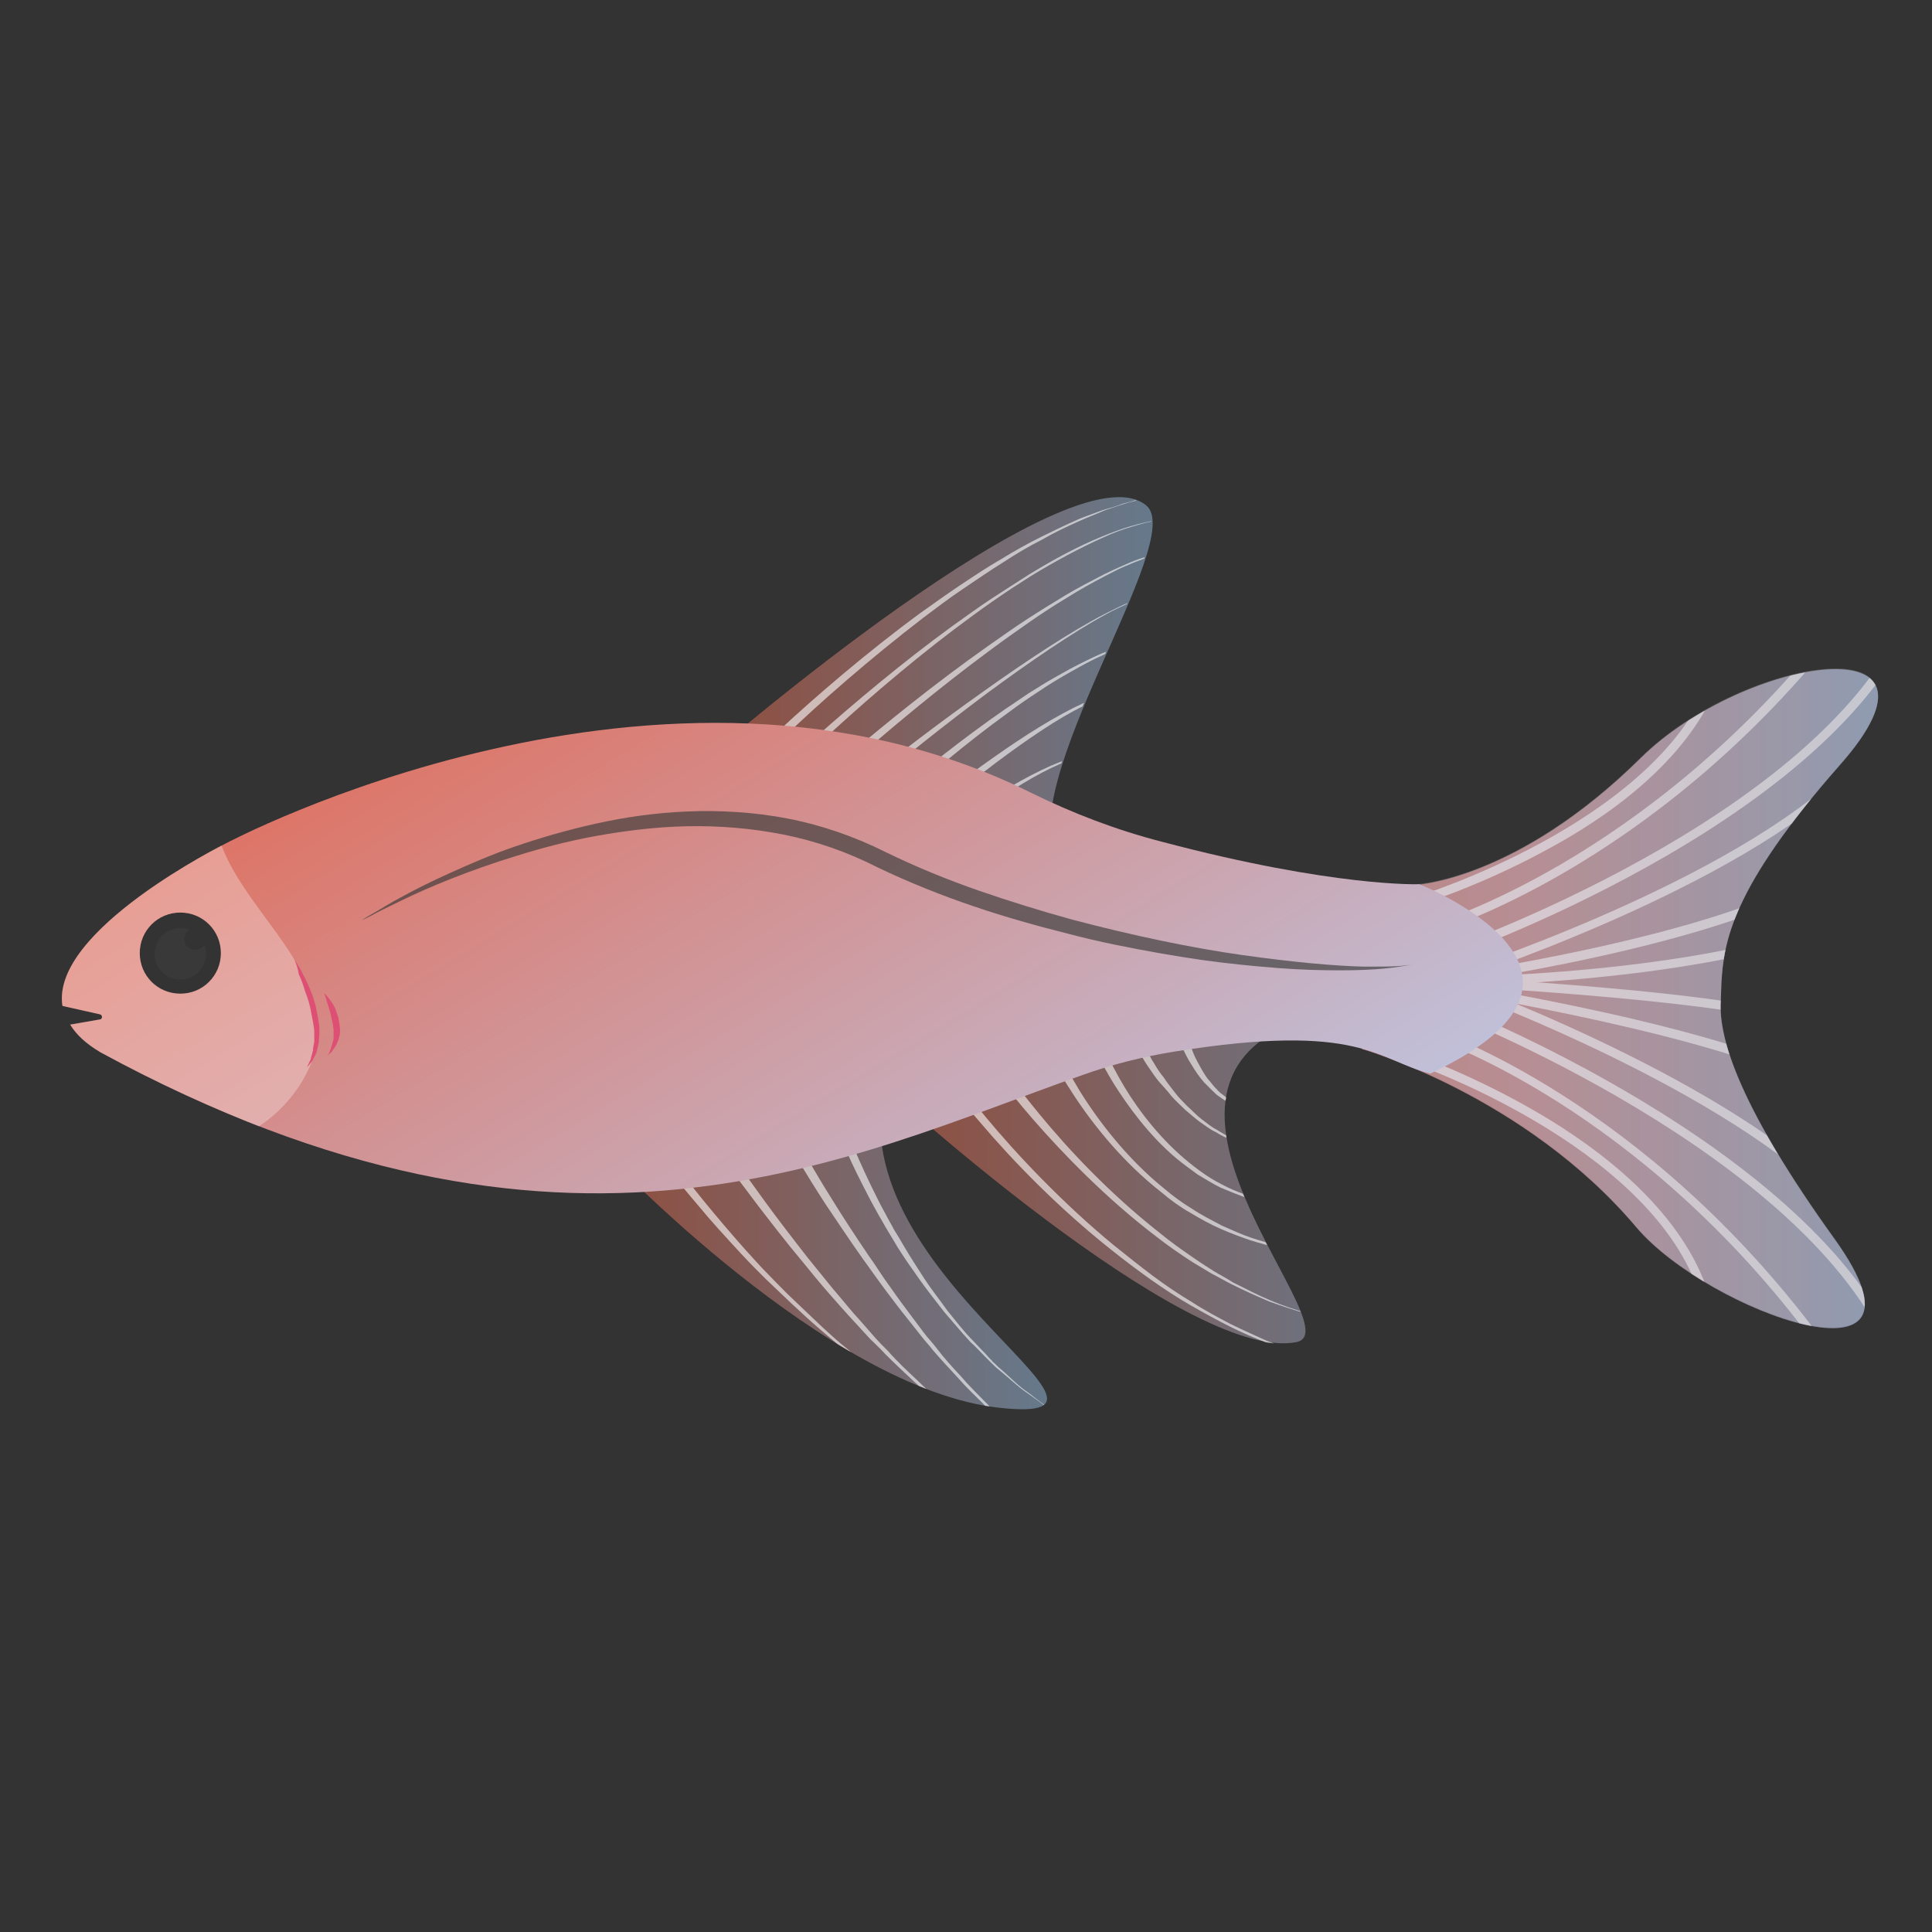 <?xml version="1.0" encoding="utf-8"?>
<!-- Generator: Adobe Illustrator 19.0.0, SVG Export Plug-In . SVG Version: 6.00 Build 0)  -->
<svg version="1.1" id="Layer_1" xmlns="http://www.w3.org/2000/svg" xmlns:xlink="http://www.w3.org/1999/xlink" x="0px" y="0px"
	 viewBox="0 0 300 300" style="enable-background:new 0 0 300 300;" xml:space="preserve">
<rect x="0" y="0" width="300" height="300" fill="#333333" stroke="none"/>
<style type="text/css">
	.st0{opacity:0.5;fill:url(#XMLID_7_);}
	.st1{opacity:0.5;fill:url(#XMLID_8_);}
	.st2{opacity:0.6;}
	.st3{clip-path:url(#XMLID_9_);}
	.st4{fill:#FFFFFF;}
	.st5{opacity:0.5;fill:url(#XMLID_10_);}
	.st6{clip-path:url(#XMLID_11_);}
	.st7{clip-path:url(#XMLID_59_);}
	.st8{opacity:0.2;fill:#FFFFFF;}
	.st9{opacity:0.5;fill:url(#XMLID_60_);}
	.st10{opacity:0.5;}
	.st11{clip-path:url(#XMLID_62_);}
	.st12{clip-path:url(#XMLID_62_);fill:#FFFFFF;}
	.st13{fill:url(#SVGID_1_);}
	.st14{fill:#383938;}
	.st15{opacity:0.3;fill:#FFFFFF;}
	.st16{fill:#DE4F74;}
	.st17{opacity:0.65;}
</style>
<linearGradient id="XMLID_7_" gradientUnits="userSpaceOnUse" x1="136.375" y1="178.332" x2="218.475" y2="178.332">
	<stop  offset="0" style="stop-color:#F16949"/>
	<stop  offset="1" style="stop-color:#9AC0E5"/>
</linearGradient>
<path id="XMLID_52_" class="st0" d="M136.4,167.9c0,0,47.8,43.9,64.9,40.5c9.8-1.9-36.2-45.4,9.4-52.1c34.6-5.1-55.9-8.4-55.9-8.4
	L136.4,167.9z"/>
<linearGradient id="XMLID_8_" gradientUnits="userSpaceOnUse" x1="110.091" y1="107.727" x2="178.944" y2="107.727">
	<stop  offset="0" style="stop-color:#F16949"/>
	<stop  offset="1" style="stop-color:#9AC0E5"/>
</linearGradient>
<path id="XMLID_51_" class="st1" d="M110.1,117.4c0,0,56.2-48.7,67.9-38.9c6.4,5.3-20.8,43.4-13.8,55.3
	C173.5,149.7,110.1,117.4,110.1,117.4z"/>
<g class="st2">
	<defs>
		<path id="XMLID_44_" class="st2" d="M136.4,168c0,0,47.8,43.9,64.9,40.5c9.8-1.9-36.2-45.4,9.4-52.1c34.6-5.1-55.9-8.4-55.9-8.4
			L136.4,168z"/>
	</defs>
	<clipPath id="XMLID_9_">
		<use xlink:href="#XMLID_44_"  style="overflow:visible;"/>
	</clipPath>
	<g class="st3">
		<path id="XMLID_50_" class="st4" d="M145.3,163.4c0,0,2.9,4.2,7.8,10.1c4.9,5.9,12,13.4,19.9,19.9c2,1.6,4,3.2,6,4.7
			c2,1.5,4.1,2.9,6.1,4.1c2,1.3,4.1,2.4,6,3.4c2,1,3.9,1.8,5.6,2.6c0.9,0.3,1.8,0.7,2.6,1c0.8,0.3,1.6,0.5,2.4,0.8
			c1.5,0.5,2.8,0.7,3.9,1c2.2,0.4,3.5,0.7,3.5,0.7s-1.3-0.2-3.5-0.6c-1.1-0.3-2.4-0.5-3.9-1c-0.7-0.2-1.6-0.4-2.4-0.7
			c-0.8-0.3-1.7-0.6-2.6-0.9c-1.8-0.7-3.7-1.5-5.7-2.5c-2-1-4-2.1-6.1-3.3c-2.1-1.2-4.2-2.6-6.2-4c-2.1-1.5-4.1-3-6.1-4.6
			c-8.1-6.4-15.3-13.8-20.3-19.7c-5.1-5.8-8.1-10-8.1-10L145.3,163.4z"/>
		<path id="XMLID_49_" class="st4" d="M154.2,163.5c0,0,0.6,1,1.9,2.7c1.2,1.7,3,4,5.3,6.8c4.5,5.5,11,12.4,18.5,18.3
			c1.8,1.5,3.8,2.9,5.7,4.2c1,0.7,2,1.3,2.9,1.9c1,0.6,2,1.1,2.9,1.7c2,1,3.9,2,5.8,2.8c1.9,0.8,3.7,1.4,5.4,1.9
			c0.9,0.2,1.7,0.4,2.5,0.6c0.8,0.2,1.6,0.3,2.3,0.4c1.4,0.3,2.7,0.3,3.7,0.5c2.1,0.1,3.3,0.1,3.3,0.1s-1.2,0-3.3-0.1
			c-1-0.1-2.3-0.1-3.7-0.4c-0.7-0.1-1.5-0.2-2.3-0.4c-0.8-0.2-1.6-0.4-2.5-0.6c-1.7-0.5-3.6-1.1-5.5-1.8c-1.9-0.8-3.9-1.7-5.9-2.7
			c-1-0.5-2-1.1-3-1.6c-1-0.6-2-1.2-3-1.8c-2-1.3-3.9-2.6-5.8-4.1c-7.6-5.8-14.3-12.7-19-18.1c-4.7-5.4-7.4-9.4-7.4-9.4L154.2,163.5
			z"/>
		<path id="XMLID_48_" class="st4" d="M163.3,161.2c0,0,0.3,0.8,1.1,2.3c0.7,1.4,1.8,3.5,3.2,5.8c2.9,4.7,7.4,10.6,13.1,15.2
			c1.4,1.2,2.9,2.3,4.4,3.2c1.5,1,3.1,1.8,4.6,2.6c1.6,0.7,3.1,1.4,4.6,1.9c1.5,0.5,2.9,0.9,4.3,1.2c1.3,0.3,2.6,0.4,3.7,0.6
			c1.1,0.1,2.1,0.2,2.9,0.2c1.6,0,2.5,0,2.5,0s-0.9,0-2.5,0.1c-0.8,0-1.8-0.1-2.9-0.1c-1.1-0.2-2.4-0.2-3.7-0.5
			c-1.4-0.2-2.8-0.6-4.4-1.1c-1.5-0.5-3.1-1.1-4.7-1.8c-1.6-0.7-3.2-1.6-4.7-2.5c-1.6-0.9-3.1-2-4.5-3.2
			c-5.9-4.6-10.6-10.5-13.6-15.1c-3.1-4.7-4.6-8.1-4.6-8.1L163.3,161.2z"/>
		<path id="XMLID_47_" class="st4" d="M170.8,161.3c0,0,0.2,0.6,0.7,1.7c0.5,1.1,1.3,2.6,2.3,4.4c2,3.6,5.2,8.1,9.3,11.8
			c1,0.9,2.1,1.8,3.2,2.6c1.1,0.8,2.2,1.5,3.4,2.1c1.1,0.6,2.3,1.1,3.4,1.5c1.1,0.4,2.2,0.7,3.2,1c1,0.3,1.9,0.4,2.8,0.5
			c0.8,0.1,1.6,0.1,2.2,0.2c1.2,0,1.9,0,1.9,0s-0.7,0-1.9,0.1c-0.6,0-1.3,0-2.2-0.1c-0.8-0.1-1.8-0.2-2.8-0.4
			c-1-0.2-2.1-0.5-3.3-0.9c-1.1-0.4-2.3-0.9-3.5-1.4c-1.2-0.6-2.3-1.3-3.5-2c-1.1-0.8-2.2-1.6-3.3-2.5c-4.3-3.6-7.6-8.2-9.8-11.7
			c-2.2-3.6-3.3-6.2-3.3-6.2L170.8,161.3z"/>
		<path id="XMLID_46_" class="st4" d="M176,158.5c0,0,0.6,1.8,2,4.5c0.4,0.6,0.7,1.4,1.2,2.1c0.4,0.7,0.9,1.5,1.5,2.2
			c0.5,0.8,1.1,1.5,1.7,2.3c0.6,0.8,1.3,1.5,2,2.2c0.7,0.6,1.4,1.4,2.2,2c0.8,0.6,1.5,1.2,2.3,1.6c0.8,0.5,1.6,1,2.4,1.3
			c0.8,0.3,1.5,0.7,2.2,0.9c0.7,0.2,1.4,0.4,2,0.6c0.6,0.1,1.1,0.2,1.6,0.2c0.9,0.1,1.4,0.2,1.4,0.2s-0.5,0-1.4-0.1
			c-0.4,0-1-0.1-1.6-0.2c-0.6-0.1-1.3-0.3-2-0.5c-0.7-0.1-1.5-0.5-2.3-0.8c-0.8-0.3-1.6-0.7-2.4-1.2c-0.9-0.4-1.6-1-2.5-1.6
			c-0.8-0.6-1.6-1.3-2.3-1.9c-0.7-0.7-1.5-1.4-2.1-2.1c-0.6-0.8-1.3-1.5-1.9-2.2c-0.6-0.7-1.1-1.5-1.6-2.2c-0.5-0.7-0.9-1.4-1.3-2.1
			c-1.5-2.6-2.3-4.5-2.3-4.5L176,158.5z"/>
		<path id="XMLID_45_" class="st4" d="M184.1,159.6c0,0,0.2,1.1,0.7,2.6c0.3,0.8,0.6,1.7,1.1,2.6c0.5,0.9,1,1.9,1.7,2.8
			c0.4,0.4,0.7,0.9,1.1,1.3c0.4,0.4,0.7,0.8,1.2,1.1c0.4,0.3,0.8,0.7,1.2,0.9c0.4,0.3,0.8,0.5,1.2,0.7c0.4,0.2,0.7,0.4,1,0.5
			c0.3,0.1,0.6,0.2,0.8,0.3c0.5,0.2,0.7,0.2,0.7,0.2s-0.3-0.1-0.8-0.2c-0.2-0.1-0.5-0.1-0.9-0.2c-0.3-0.1-0.7-0.3-1.1-0.4
			c-0.4-0.1-0.8-0.4-1.2-0.6c-0.4-0.2-0.9-0.5-1.3-0.8c-0.5-0.3-0.9-0.7-1.3-1.1c-0.4-0.4-0.8-0.8-1.2-1.2c-0.8-0.9-1.4-1.8-2-2.8
			c-0.6-0.9-1-1.8-1.4-2.6c-0.7-1.6-1-2.8-1-2.8L184.1,159.6z"/>
	</g>
</g>
<linearGradient id="XMLID_10_" gradientUnits="userSpaceOnUse" x1="94.166" y1="186.73" x2="162.482" y2="186.73">
	<stop  offset="0" style="stop-color:#F16949"/>
	<stop  offset="1" style="stop-color:#9AC0E5"/>
</linearGradient>
<path id="XMLID_43_" class="st5" d="M94.2,179.3c0,0,34.3,36.4,61,39.3s-28.5-22.3-16.9-53.2C149.9,134.5,94.2,179.3,94.2,179.3z"/>
<g class="st2">
	<defs>
		<path id="XMLID_38_" class="st2" d="M94.2,179.3c0,0,34.3,36.4,61,39.3s-28.5-22.3-16.9-53.2C149.9,134.5,94.2,179.3,94.2,179.3z"
			/>
	</defs>
	<clipPath id="XMLID_11_">
		<use xlink:href="#XMLID_38_"  style="overflow:visible;"/>
	</clipPath>
	<g class="st6">
		<path id="XMLID_42_" class="st4" d="M103.6,179c0,0,2.1,3.1,5.7,7.5c1.8,2.2,3.9,4.7,6.3,7.4c1.2,1.3,2.4,2.7,3.7,4
			c1.3,1.3,2.6,2.7,4,4c1.4,1.3,2.7,2.6,4.1,3.9c1.4,1.3,2.7,2.5,4.1,3.6c1.4,1.2,2.7,2.3,4,3.2c1.3,1,2.5,2,3.7,2.8
			c1.2,0.8,2.2,1.6,3.2,2.2c1,0.6,1.8,1.2,2.5,1.6c1.4,0.9,2.2,1.4,2.2,1.4s-0.8-0.5-2.2-1.3c-0.7-0.4-1.6-0.9-2.6-1.5
			c-1-0.6-2-1.4-3.2-2.2c-1.2-0.8-2.4-1.7-3.7-2.7c-1.3-0.9-2.7-2-4-3.1c-1.4-1.1-2.8-2.3-4.2-3.5c-1.4-1.2-2.8-2.5-4.2-3.8
			c-1.4-1.3-2.7-2.6-4.1-3.9c-1.3-1.3-2.6-2.6-3.8-3.9c-2.4-2.6-4.7-5.1-6.5-7.3c-3.7-4.3-6-7.4-6-7.4L103.6,179z"/>
		<path id="XMLID_41_" class="st4" d="M112.6,177.8c0,0,2.4,3.6,6.2,8.8c1.9,2.6,4.2,5.6,6.7,8.8c1.3,1.6,2.6,3.2,3.9,4.8
			c1.4,1.6,2.7,3.3,4.2,4.9l2.1,2.4c0.7,0.8,1.5,1.6,2.2,2.3c1.4,1.6,2.9,3,4.4,4.4c1.4,1.4,2.9,2.7,4.3,3.9
			c1.4,1.3,2.8,2.3,4.1,3.3c1.2,1,2.5,1.8,3.6,2.5c0.5,0.4,1.1,0.7,1.5,1c0.5,0.3,1,0.5,1.4,0.7c1.7,0.9,2.6,1.3,2.6,1.3
			s-1-0.5-2.7-1.3c-0.4-0.2-0.9-0.4-1.4-0.7c-0.5-0.3-1-0.6-1.6-1c-1.1-0.7-2.4-1.4-3.7-2.4c-1.3-1-2.8-2-4.1-3.2
			c-1.4-1.2-2.9-2.4-4.4-3.8c-1.5-1.4-3-2.8-4.5-4.3c-0.7-0.8-1.5-1.5-2.3-2.3l-2.2-2.4c-1.5-1.6-2.9-3.2-4.3-4.8
			c-1.4-1.6-2.7-3.2-4-4.8c-2.6-3.1-4.9-6.1-6.9-8.7c-3.9-5.1-6.4-8.7-6.4-8.7L112.6,177.8z"/>
		<path id="XMLID_40_" class="st4" d="M124.2,177.8c0,0,1.9,3.5,5.1,8.6c1.6,2.6,3.5,5.5,5.6,8.6c1.1,1.5,2.1,3.2,3.3,4.8
			c1.1,1.6,2.3,3.2,3.5,4.8l1.8,2.4c0.6,0.8,1.3,1.5,1.9,2.3c1.2,1.6,2.5,3,3.8,4.4c1.2,1.4,2.5,2.7,3.7,3.9
			c1.2,1.3,2.4,2.3,3.5,3.3c1.1,1.1,2.2,1.8,3.2,2.6c0.5,0.4,0.9,0.7,1.4,1c0.4,0.3,0.9,0.5,1.2,0.8c1.5,0.9,2.3,1.5,2.3,1.5
			s-0.9-0.5-2.4-1.4c-0.4-0.2-0.8-0.5-1.3-0.7c-0.4-0.3-0.9-0.7-1.4-1c-1-0.7-2.1-1.5-3.2-2.5c-1.1-1-2.4-2-3.6-3.3
			c-1.2-1.2-2.6-2.5-3.8-3.9c-1.3-1.4-2.6-2.8-3.9-4.3c-0.6-0.8-1.3-1.5-1.9-2.3l-1.9-2.4c-1.3-1.6-2.5-3.2-3.7-4.8
			c-1.2-1.6-2.3-3.2-3.4-4.7c-2.2-3.1-4.1-6-5.8-8.5c-3.3-5.1-5.3-8.6-5.3-8.6L124.2,177.8z"/>
		<path id="XMLID_39_" class="st4" d="M131.1,174.5c0,0,1.4,3.9,4.1,9.5c0.7,1.4,1.4,2.9,2.3,4.5c0.4,0.8,0.9,1.6,1.3,2.4
			c0.5,0.8,1,1.6,1.5,2.5c1,1.7,2.1,3.4,3.2,5.1c1.1,1.7,2.4,3.3,3.6,5c1.3,1.6,2.6,3.3,4,4.7c0.7,0.7,1.4,1.5,2.1,2.2
			c0.3,0.4,0.7,0.7,1,1.1c0.4,0.3,0.7,0.7,1.1,1c1.5,1.3,2.8,2.7,4.3,3.7c0.7,0.5,1.4,1.1,2.1,1.6c0.7,0.5,1.3,1,2,1.4
			c1.3,0.8,2.6,1.6,3.6,2.2c1.1,0.6,2.1,1,3,1.4c1.7,0.8,2.6,1.2,2.6,1.2s-1-0.4-2.6-1.2c-0.8-0.4-1.9-0.8-3-1.4
			c-1.1-0.6-2.3-1.4-3.7-2.2c-0.7-0.4-1.4-0.9-2-1.4c-0.7-0.5-1.4-1-2.1-1.5c-1.5-1-2.9-2.4-4.4-3.6c-0.4-0.3-0.7-0.6-1.1-1
			c-0.4-0.4-0.7-0.7-1.1-1.1c-0.7-0.7-1.4-1.5-2.2-2.2c-1.4-1.5-2.7-3.1-4.1-4.7c-1.3-1.7-2.6-3.3-3.8-5c-1.2-1.7-2.4-3.4-3.4-5
			c-0.5-0.8-1-1.7-1.5-2.5c-0.5-0.8-0.9-1.6-1.4-2.4c-0.9-1.6-1.7-3.1-2.4-4.5c-2.9-5.6-4.3-9.6-4.3-9.6L131.1,174.5z"/>
	</g>
</g>
<g class="st2">
	<defs>
		<path id="XMLID_29_" class="st2" d="M109.9,117.4c0,0,56.2-48.7,67.9-38.9c6.4,5.3-20.8,43.4-13.8,55.3
			C173.3,149.7,109.9,117.4,109.9,117.4z"/>
	</defs>
	<clipPath id="XMLID_59_">
		<use xlink:href="#XMLID_29_"  style="overflow:visible;"/>
	</clipPath>
	<g class="st7">
		<path id="XMLID_37_" class="st4" d="M111.7,122.4c0,0,3.6-3.7,9.3-9c5.7-5.3,13.6-12.1,21.9-18.2c2.1-1.5,4.2-3,6.3-4.4
			c2.1-1.4,4.2-2.8,6.3-4c2.1-1.3,4.1-2.4,6.1-3.4c2-1,3.9-1.9,5.7-2.7c0.9-0.4,1.8-0.7,2.6-1c0.8-0.3,1.6-0.6,2.4-0.8
			c0.8-0.2,1.5-0.5,2.1-0.7c0.7-0.2,1.3-0.3,1.8-0.5c1.1-0.3,2-0.4,2.6-0.5c0.6-0.1,0.9-0.2,0.9-0.2s-0.3,0.1-0.9,0.2
			c-0.6,0.1-1.5,0.2-2.6,0.6c-0.5,0.1-1.2,0.3-1.8,0.5c-0.6,0.2-1.3,0.4-2.1,0.7c-0.8,0.2-1.5,0.6-2.3,0.9c-0.8,0.3-1.7,0.7-2.6,1.1
			c-1.8,0.8-3.7,1.7-5.6,2.8c-2,1-4,2.2-6,3.5c-2.1,1.3-4.1,2.7-6.2,4.1c-2.1,1.4-4.2,3-6.2,4.5c-8.2,6.3-16,13.1-21.6,18.5
			c-5.6,5.3-9.1,9.1-9.1,9.1L111.7,122.4z"/>
		<path id="XMLID_36_" class="st4" d="M118.1,122.4c0,0,14-13.7,29.8-25.2c2-1.4,4-2.9,6-4.2c2-1.3,4-2.6,5.9-3.8
			c3.9-2.4,7.7-4.4,11.1-5.8c1.7-0.7,3.3-1.3,4.7-1.7c1.4-0.4,2.7-0.7,3.8-0.9c1.1-0.2,1.9-0.2,2.5-0.3c0.6,0,0.9,0,0.9,0
			s-0.3,0-0.9,0.1c-0.6,0-1.4,0.1-2.5,0.3c-1.1,0.1-2.3,0.5-3.7,0.9c-1.4,0.4-3,1-4.7,1.8c-3.3,1.5-7.1,3.5-11,5.9
			c-1.9,1.2-3.9,2.5-5.9,3.9c-2,1.4-3.9,2.8-5.9,4.3c-7.8,5.9-15.1,12.3-20.5,17.3c-5.4,4.9-8.8,8.4-8.8,8.4L118.1,122.4z"/>
		<path id="XMLID_35_" class="st4" d="M122.4,125.5c0,0,14.6-13.6,30.9-25.1c2-1.4,4.1-2.9,6.1-4.2c2-1.3,4.1-2.6,6.1-3.8
			c2-1.2,4-2.2,5.9-3.2c1-0.5,1.9-0.9,2.8-1.3c0.9-0.4,1.8-0.8,2.7-1.1c1.8-0.6,3.4-1.1,4.9-1.4c1.5-0.3,2.8-0.4,3.9-0.4
			c0.5,0,1,0.1,1.4,0.1c0.4,0,0.8,0.2,1,0.2c0.6,0.1,0.9,0.2,0.9,0.2s-0.3-0.1-0.9-0.2c-0.3-0.1-0.6-0.2-1-0.2
			c-0.4,0-0.9-0.1-1.4-0.1c-1.1,0-2.4,0.1-3.9,0.5c-1.5,0.3-3.1,0.8-4.8,1.5c-0.9,0.3-1.7,0.7-2.7,1.1c-0.9,0.4-1.8,0.9-2.8,1.4
			c-1.9,1-3.9,2.1-5.8,3.3c-2,1.2-4,2.5-6,3.9c-2,1.4-4,2.8-6,4.3c-8,5.9-15.6,12.3-21.2,17.2c-5.6,4.9-9.2,8.3-9.2,8.3L122.4,125.5
			z"/>
		<path id="XMLID_34_" class="st4" d="M127,127.1c0,0,12.5-10.4,25.8-19.8c6.6-4.7,13.4-9.2,18.8-12c1.4-0.7,2.6-1.3,3.8-1.8
			c1.1-0.5,2.2-0.8,3-1.1c0.9-0.2,1.5-0.4,2-0.4c0.5,0,0.7,0,0.7,0s-0.3,0-0.7,0.1c-0.5,0-1.2,0.2-2,0.4c-0.8,0.3-1.9,0.6-3,1.1
			c-1.1,0.5-2.4,1.1-3.7,1.8c-5.3,2.9-12,7.5-18.5,12.3c-13,9.7-25.3,20.3-25.3,20.3L127,127.1z"/>
		<path id="XMLID_33_" class="st4" d="M131,130.3c0,0,11.8-11,25.1-20.2c1.7-1.1,3.3-2.3,5-3.3c1.7-1.1,3.4-2,5-2.9
			c1.7-0.9,3.3-1.7,4.9-2.4c0.8-0.3,1.6-0.6,2.3-1c0.8-0.3,1.5-0.5,2.2-0.7c1.5-0.4,2.8-0.7,4-0.8c1.2-0.1,2.3-0.1,3.2,0.1
			c0.4,0.1,0.8,0.2,1.1,0.3c0.3,0.1,0.6,0.3,0.8,0.3c0.4,0.2,0.7,0.3,0.7,0.3s-0.2-0.1-0.7-0.3c-0.2-0.1-0.5-0.2-0.8-0.3
			c-0.3-0.1-0.7-0.2-1.1-0.3c-0.9-0.1-1.9-0.2-3.1,0c-1.2,0.1-2.6,0.5-4,0.9c-0.7,0.2-1.4,0.5-2.2,0.8c-0.7,0.3-1.5,0.6-2.3,1
			c-1.6,0.7-3.2,1.6-4.8,2.5c-1.6,0.9-3.3,1.9-4.9,3c-1.7,1.1-3.3,2.2-4.9,3.4c-6.5,4.7-12.6,9.9-17.1,13.9c-4.5,4-7.4,6.8-7.4,6.8
			L131,130.3z"/>
		<path id="XMLID_32_" class="st4" d="M135.6,132.1c0,0,9-7.7,18.7-14.5c4.8-3.4,9.9-6.6,13.9-8.4c1-0.5,2-0.8,2.8-1.1
			c0.4-0.1,0.8-0.2,1.2-0.3c0.4-0.1,0.7-0.1,1.1-0.2c0.6-0.1,1.2-0.1,1.5,0c0.3,0,0.5,0.1,0.5,0.1s-0.2,0-0.5,0
			c-0.3-0.1-0.9,0-1.5,0.1c-0.3,0.1-0.7,0.1-1,0.2c-0.4,0.1-0.8,0.2-1.2,0.4c-0.8,0.3-1.8,0.7-2.8,1.2c-4,1.9-8.9,5.3-13.6,8.8
			c-9.4,7.1-18.2,15-18.2,15L135.6,132.1z"/>
		<path id="XMLID_31_" class="st4" d="M140,134.3c0,0,7.3-6.2,15.5-11.3c4.1-2.5,8.4-4.7,11.9-5.6c1.7-0.4,3.3-0.5,4.3-0.3
			c0.5,0.1,0.9,0.2,1.1,0.4c0.3,0.1,0.4,0.2,0.4,0.2s-0.1-0.1-0.4-0.2c-0.2-0.1-0.6-0.2-1.2-0.3c-1-0.2-2.5-0.1-4.2,0.4
			c-3.4,1-7.6,3.3-11.6,6c-4,2.6-7.7,5.6-10.5,7.9c-2.8,2.3-4.5,3.9-4.5,3.9L140,134.3z"/>
		<path id="XMLID_30_" class="st4" d="M145.5,137.5c0,0,6-5.1,12.9-8.8c1.7-0.9,3.5-1.7,5.2-2.4c1.7-0.6,3.4-1,4.9-1.2
			c0.7-0.1,1.4-0.1,2-0.1c0.6,0.1,1.1,0.1,1.5,0.2c0.4,0.1,0.7,0.2,0.9,0.3c0.2,0.1,0.3,0.1,0.3,0.1s-0.1,0-0.3-0.1
			c-0.2-0.1-0.5-0.2-1-0.2c-0.4-0.1-0.9-0.1-1.5-0.1c-0.6,0-1.3,0-2,0.2c-1.4,0.2-3.1,0.7-4.7,1.4c-1.7,0.7-3.4,1.6-5,2.6
			c-3.3,2-6.4,4.3-8.7,6.1c-2.2,1.8-3.6,3.1-3.6,3.1L145.5,137.5z"/>
	</g>
</g>
<path id="XMLID_28_" class="st8" d="M267.3,152.5c0.4-6.2,1.4-14.5,18.4-33.8c19.8-22.4-15-16.8-30.9-1.1
	c-19.1,18.9-34.8,19.7-34.8,19.7l-0.6,12.3l-0.1,2.7l-7.8,10.5c0,0,25.3,7.2,42.6,27.7c11.2,13.2,48.3,26.4,30.9,2
	c-14.7-20.4-18.2-31.2-17.8-37.2"/>
<linearGradient id="XMLID_60_" gradientUnits="userSpaceOnUse" x1="239.63" y1="155.072" x2="319.865" y2="155.072">
	<stop  offset="0" style="stop-color:#F9C6DC"/>
	<stop  offset="1" style="stop-color:#9AC0E5"/>
</linearGradient>
<path id="XMLID_27_" class="st9" d="M267.3,152.6c0.4-6.2,1.4-14.5,18.4-33.8c19.8-22.4-15-16.8-30.9-1.1
	c-19.1,18.9-34.8,19.7-34.8,19.7l-0.6,12.3l-0.1,2.7l-7.8,10.5c0,0,25.3,7.2,42.6,27.7c11.2,13.2,48.3,26.4,30.9,2
	c-14.7-20.4-18.2-31.2-17.8-37.2"/>
<g class="st10">
	<defs>
		<path id="XMLID_14_" class="st10" d="M267.3,152.6c0.4-6.2,1.4-14.5,18.4-33.8c19.8-22.4-15-16.8-30.9-1.1
			c-19.1,18.9-34.8,19.7-34.8,19.7l-0.6,12.3l-0.1,2.7l-7.8,10.5c0,0,25.3,7.2,42.6,27.7c11.2,13.2,48.3,26.4,30.9,2
			c-14.7-20.4-18.2-31.2-17.8-37.2"/>
	</defs>
	<linearGradient id="XMLID_61_" gradientUnits="userSpaceOnUse" x1="211.432" y1="155.072" x2="291.667" y2="155.072">
		<stop  offset="0" style="stop-color:#F16949"/>
		<stop  offset="1" style="stop-color:#9AC0E5"/>
	</linearGradient>
	<use xlink:href="#XMLID_14_"  style="overflow:visible;opacity:0.5;fill:url(#XMLID_61_);"/>
	<clipPath id="XMLID_62_">
		<use xlink:href="#XMLID_14_"  style="overflow:visible;opacity:0.5;"/>
	</clipPath>
	<g class="st11">
		<path id="XMLID_26_" class="st4" d="M220.1,140.6l-0.4-1.3c0.4-0.1,36.8-11.3,45.7-33.5l1.3,0.5c-4.8,12-17.2,20.7-26.8,25.8
			C229.6,137.7,220.2,140.6,220.1,140.6z"/>
		<path id="XMLID_25_" class="st4" d="M223,144.7l-0.4-1.3c0.3-0.1,32.8-9.7,61.4-45.6l1.1,0.9C256.2,134.9,223.3,144.6,223,144.7z"
			/>
		<path id="XMLID_24_" class="st4" d="M224.8,148.8l-0.5-1.3c0.6-0.2,57.3-20.1,71.4-51.2l1.3,0.6
			C282.6,128.5,225.4,148.6,224.8,148.8z"/>
		<path id="XMLID_23_" class="st4" d="M225.7,152.5l-0.4-1.3c0.4-0.1,40.6-13.1,59.7-30.3l0.9,1
			C266.5,139.3,226.1,152.3,225.7,152.5z"/>
		<g>
			<path id="XMLID_22_" class="st4" d="M263.6,200.1c-8.1-22.5-44.1-35-44.5-35.1l0.4-1.3c0.1,0,9.3,3.2,19.5,9.2
				c9.4,5.5,21.5,14.7,25.9,26.8L263.6,200.1z"/>
			<path id="XMLID_21_" class="st4" d="M281.9,208.8c-27.3-37-59.4-47.6-59.8-47.7l0.4-1.3c0.3,0.1,32.8,10.9,60.4,48.2L281.9,208.8
				z"/>
			<path id="XMLID_20_" class="st4" d="M293.6,210.6c-13-31.5-69-53.4-69.6-53.6l0.5-1.3c0.6,0.2,57.1,22.3,70.4,54.4L293.6,210.6z"
				/>
			<path id="XMLID_19_" class="st4" d="M283.7,185.6c-18.5-17.8-58.2-32.2-58.6-32.3l0.5-1.3c0.4,0.1,40.4,14.6,59.1,32.6
				L283.7,185.6z"/>
		</g>
	</g>
	<path id="XMLID_18_" class="st12" d="M225.6,152.7l-0.2-1.4c0.5-0.1,50.3-7.2,61.5-19.3l1,1C276.4,145.4,227.7,152.4,225.6,152.7z"
		/>
	<path id="XMLID_17_" class="st12" d="M282.6,169.4c-14.2-8.4-57.3-15.4-57.7-15.4l0.2-1.4c1.8,0.3,43.8,7,58.2,15.6L282.6,169.4z"
		/>
	<path id="XMLID_16_" class="st12" d="M221.4,153.2C221.4,153.2,221.4,153.2,221.4,153.2l-0.1-1.4c0.3,0,36.4,0.1,60.3-7.8l0.4,1.3
		C258.4,153.1,223.2,153.2,221.4,153.2z"/>
	<path id="XMLID_15_" class="st12" d="M281.5,160.3c-5.3-4-44.1-6.7-63.8-7.6l0.1-1.4c2.3,0.1,57.6,2.6,64.6,7.9L281.5,160.3z"/>
</g>
<g id="XMLID_234_">
	<linearGradient id="SVGID_1_" gradientUnits="userSpaceOnUse" x1="48.753" y1="31.311" x2="164.742" y2="222.422">
		<stop  offset="0" style="stop-color:#EF4823"/>
		<stop  offset="1" style="stop-color:#BCCAE8"/>
	</linearGradient>
	<path class="st13" d="M220.4,137.3c0,0-13.2,0.5-40-6.6c-7-1.8-13.8-4.4-20.3-7.6C103,94.7,35,131,35,131S7.8,144.5,9.7,156.2
		l5.8,1.3c0.5,0.1,0.4,0.8,0,0.8l-4.6,0.8c0.9,1.5,2.4,2.9,4.7,4.3C88,202.7,132,179.6,167.9,167c4.7-1.7,9.5-2.9,14.4-3.7
		c29.2-4.7,31.6,1.4,39.8,3.4C255.4,151.1,220.4,137.3,220.4,137.3z M28,154.3c-3.5,0-6.3-2.8-6.3-6.3c0-3.5,2.8-6.3,6.3-6.3
		c3.5,0,6.3,2.8,6.3,6.3C34.3,151.5,31.5,154.3,28,154.3z"/>
	<path id="XMLID_235_" class="st14" d="M28,144.1c0.5,0,1,0.1,1.4,0.3c-0.5,0.3-0.8,0.8-0.8,1.4c0,0.9,0.7,1.7,1.7,1.7
		c0.6,0,1.1-0.3,1.4-0.8c0.2,0.4,0.3,0.9,0.3,1.4c0,2.2-1.8,4-4,4s-4-1.8-4-4C24.1,145.8,25.8,144.1,28,144.1z"/>
</g>
<path class="st15" d="M34.4,131.3c-3.8,2-26.4,14.1-24.7,24.9l5.8,1.3c0.5,0.1,0.4,0.8,0,0.8l-4.6,0.8c0.9,1.5,2.4,3,4.7,4.3
	c8.6,4.7,16.8,8.4,24.6,11.5c3.9-2.6,7.1-6.4,8.8-11.6C51.4,150.5,38.6,142.3,34.4,131.3z M28,154.3c-3.5,0-6.3-2.8-6.3-6.3
	c0-3.5,2.8-6.3,6.3-6.3s6.3,2.8,6.3,6.3C34.3,151.5,31.5,154.3,28,154.3z"/>
<g id="XMLID_3_">
	<path id="XMLID_54_" class="st16" d="M45.7,149c0,0,0.7,0.9,1.4,2.4c0.4,0.7,0.8,1.6,1.2,2.6c0.2,0.5,0.4,1,0.5,1.5
		c0.2,0.5,0.3,1.1,0.4,1.6c0.1,0.5,0.2,1.1,0.3,1.7c0.1,0.5,0.1,1.1,0.1,1.6c0,0.5-0.1,1-0.1,1.5c-0.1,0.5-0.2,0.9-0.3,1.3
		c-0.1,0.4-0.3,0.8-0.5,1.1c-0.1,0.3-0.3,0.6-0.5,0.8c-0.3,0.4-0.5,0.6-0.5,0.6s0.1-0.3,0.3-0.7c0.1-0.2,0.3-0.5,0.3-0.8
		c0.1-0.3,0.2-0.7,0.3-1.1c0-0.4,0.1-0.8,0.2-1.3c0-0.5,0-1,0-1.5c0-0.5-0.1-1-0.2-1.6c-0.1-0.5-0.2-1.1-0.3-1.6
		c-0.2-1.1-0.5-2.1-0.9-3.1c-0.3-1-0.6-1.9-1-2.7C46.2,150,45.7,149,45.7,149z"/>
</g>
<g id="XMLID_2_">
	<path id="XMLID_56_" class="st16" d="M50.3,154.2c0,0,0.5,0.4,1.1,1.3c0.3,0.4,0.6,0.9,0.8,1.5c0.1,0.3,0.2,0.6,0.3,0.9
		c0.1,0.3,0.1,0.7,0.2,1c0,0.3,0.1,0.7,0.1,1c0,0.3,0,0.7-0.1,1c-0.1,0.3-0.1,0.6-0.3,0.9c-0.1,0.3-0.2,0.5-0.4,0.8
		c-0.1,0.2-0.3,0.4-0.4,0.6c-0.1,0.2-0.3,0.3-0.4,0.4c-0.2,0.2-0.3,0.3-0.3,0.3s0.1-0.2,0.2-0.4c0.1-0.1,0.1-0.3,0.2-0.5
		c0.1-0.2,0.1-0.4,0.2-0.6c0.1-0.2,0.1-0.5,0.2-0.7c0.1-0.3,0.1-0.5,0.1-0.8c0-0.3,0-0.6,0-0.9c0-0.3-0.1-0.6-0.1-0.9
		c-0.1-0.3-0.1-0.6-0.2-0.9c-0.1-0.3-0.1-0.6-0.2-0.9c-0.2-0.6-0.3-1.1-0.5-1.6C50.6,154.8,50.3,154.2,50.3,154.2z"/>
</g>
<g id="XMLID_1_" class="st17">
	<path id="XMLID_58_" class="st14" d="M56.2,142.9c0,0,0.5-0.4,1.6-1c1.1-0.6,2.6-1.6,4.7-2.7c2-1.1,4.6-2.4,7.5-3.7
		c2.9-1.3,6.3-2.8,10.1-4.1c3.8-1.3,7.9-2.5,12.4-3.5c4.5-1,9.3-1.7,14.3-1.9c5-0.2,10.3,0.1,15.5,1.1c5.2,1,10.4,2.8,15.2,5.2
		c4.7,2.3,9.6,4.3,14.5,6c4.9,1.7,9.8,3.2,14.5,4.5c9.5,2.5,18.6,4.4,26.4,5.5c7.8,1.1,14.4,1.7,19,1.8c2.3,0,4.1,0,5.4-0.1
		c1.2-0.1,1.9-0.2,1.9-0.2s-0.7,0.1-1.9,0.3c-1.2,0.2-3,0.4-5.4,0.5c-2.3,0.1-5.1,0.1-8.4,0c-3.2-0.1-6.9-0.4-10.8-0.8
		c-4-0.4-8.2-1-12.7-1.8c-4.5-0.8-9.2-1.7-14.1-3c-4.8-1.2-9.8-2.6-14.8-4.3c-5-1.7-10-3.7-14.8-6c-4.7-2.4-9.6-4.1-14.6-5.1
		c-5-1-10.1-1.4-15-1.3c-4.9,0.1-9.6,0.7-14.1,1.5c-4.4,0.8-8.6,1.9-12.4,3.1c-7.5,2.3-13.7,4.9-17.8,6.9c-2.1,1-3.7,1.8-4.8,2.4
		C56.8,142.6,56.2,142.9,56.2,142.9z"/>
</g>
</svg>
